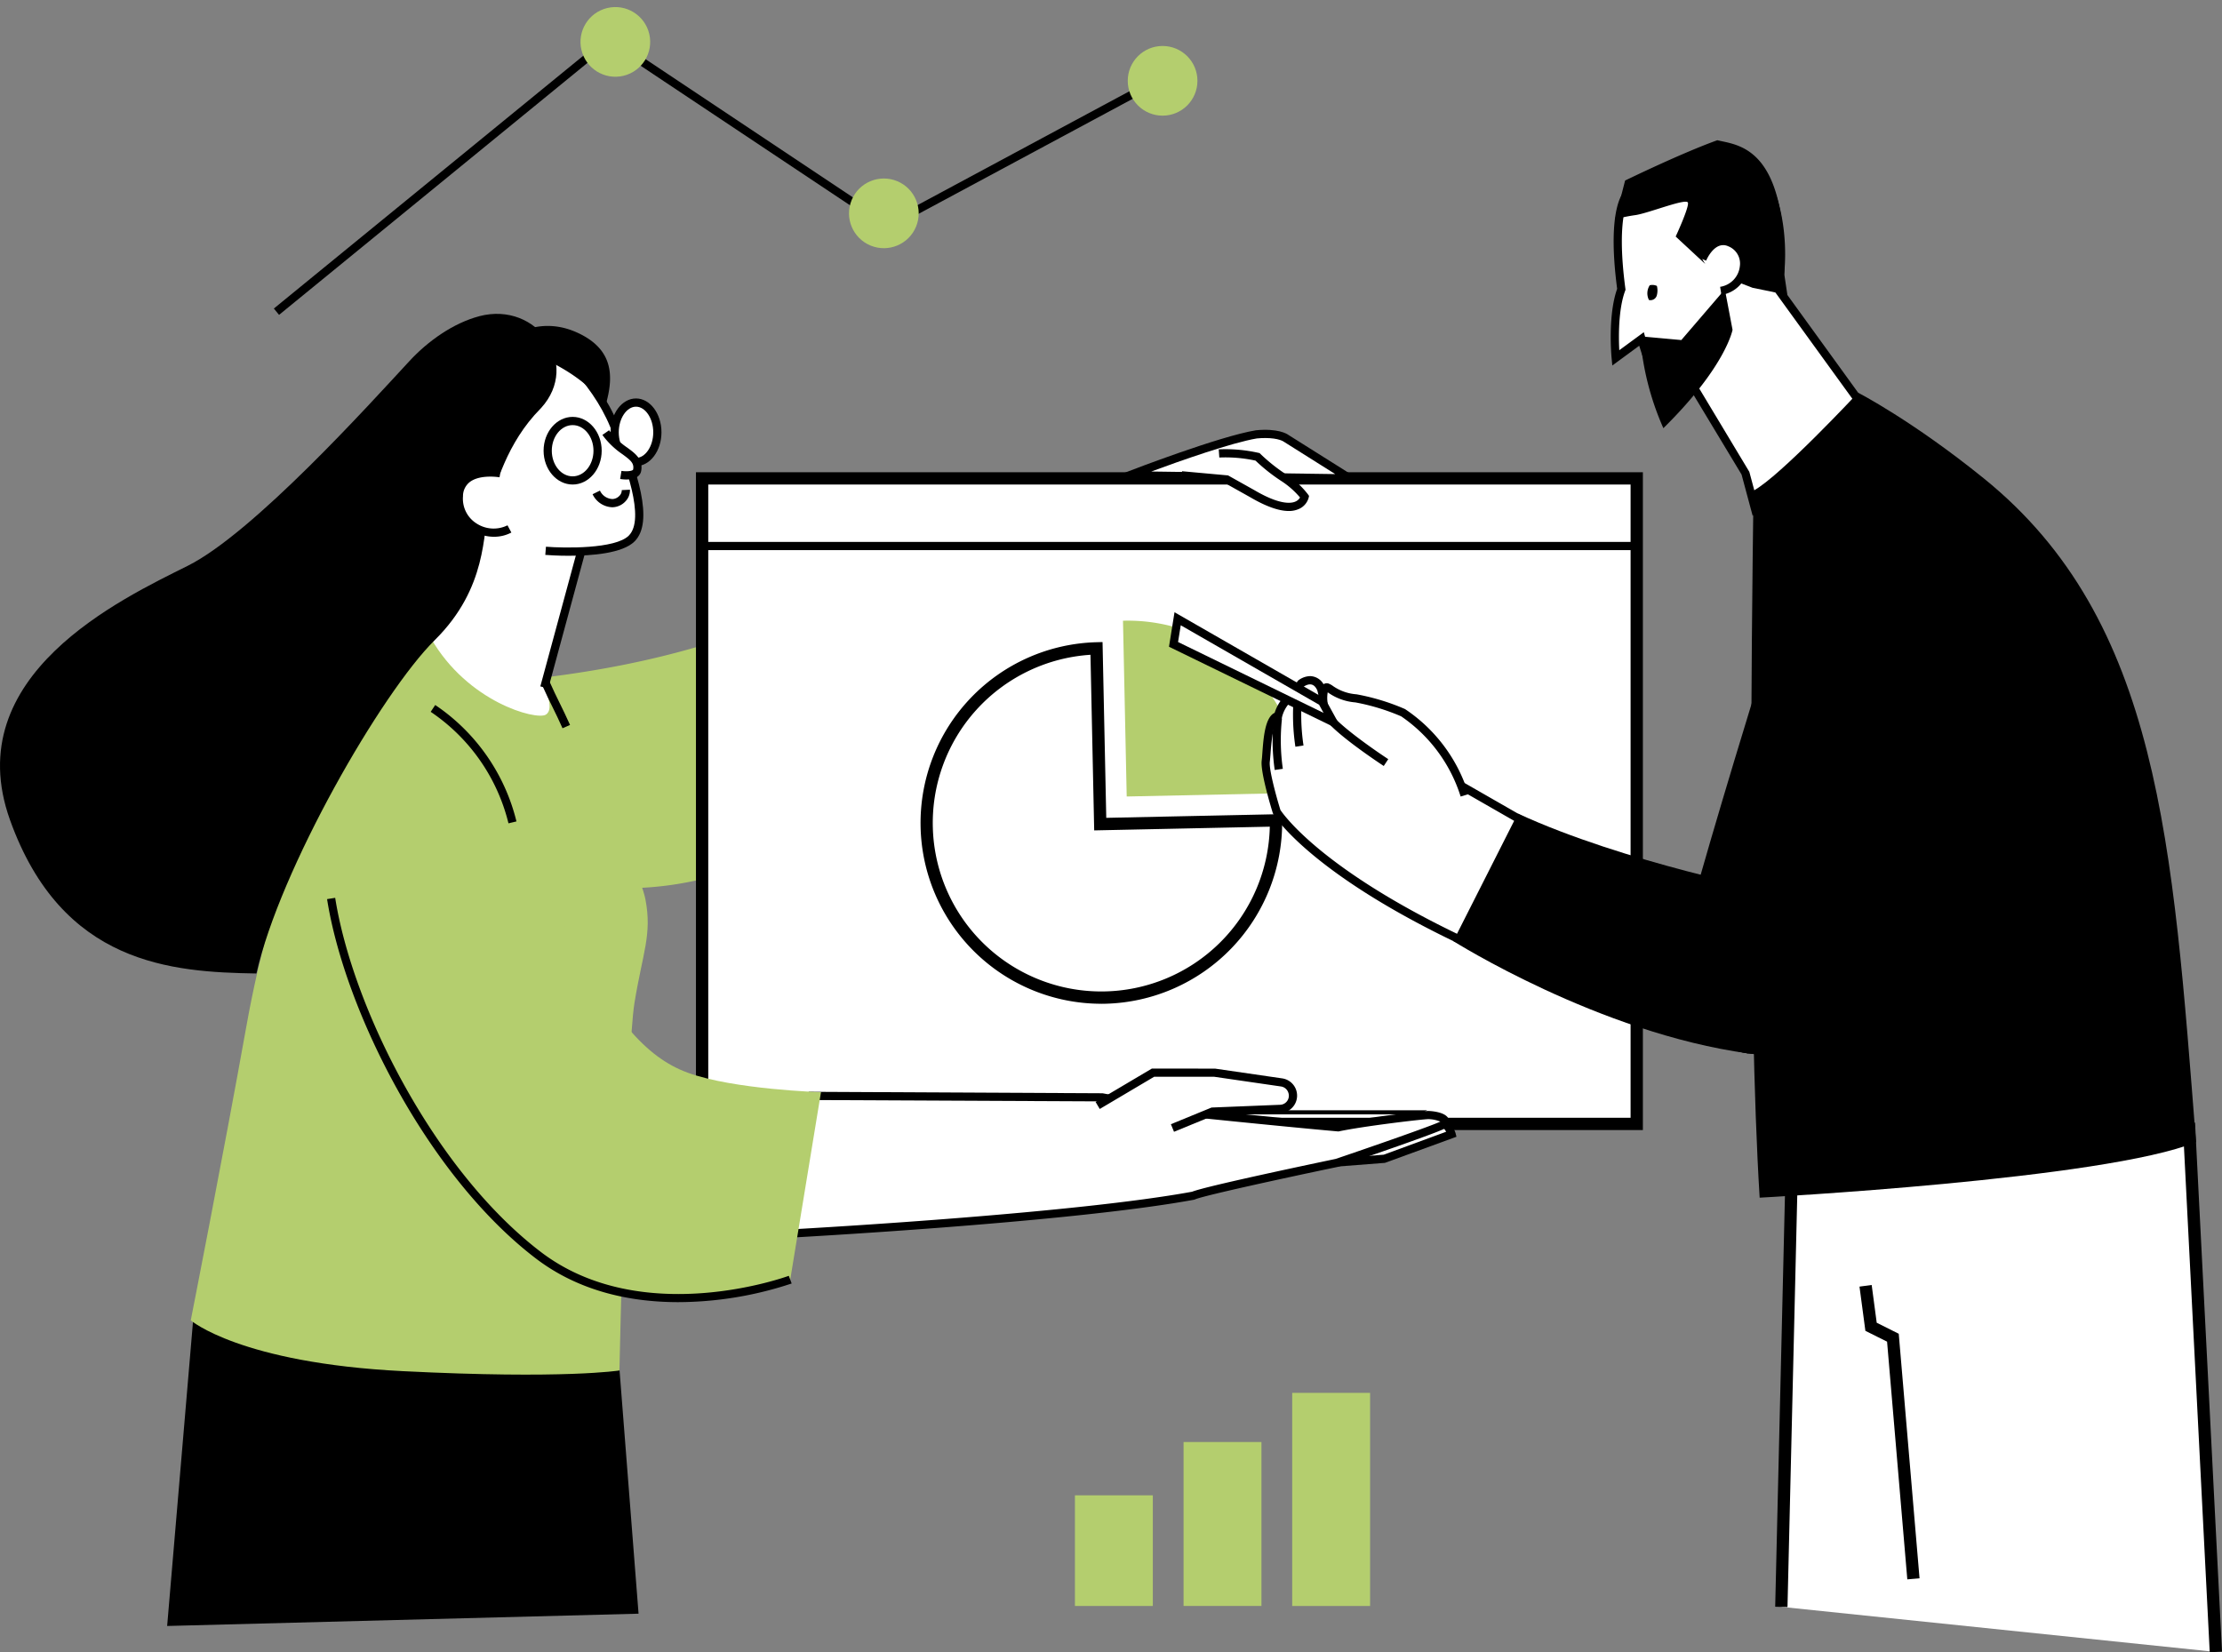 <svg xmlns="http://www.w3.org/2000/svg" width="473.921" height="352.464" viewBox="0 0 473.921 352.464">
  <rect x="0" y="0" width="473.921" height="352.464" fill="#808080" stroke="none"/>
  <g id="Ñëîé_4" data-name="Ñëîé 4" transform="translate(0.005 2.844)">
    <g id="Group_12210" data-name="Group 12210" transform="translate(-0.005 -2.844)">
      <path id="Path_22084" data-name="Path 22084" d="M219.97,296.077s40.22,5.83,69.947-37.011a175.991,175.991,0,0,1-10.492-29.146,285.868,285.868,0,0,1-39.342,14.864c-21.857,6.412-40.8,7.284-46.922,8.161,12.533,26.815,26.815,43.132,26.815,43.132Z" transform="translate(-91.057 -106.886)" fill="#b4ce6e"/>
      <g id="Group_12172" data-name="Group 12172" transform="translate(229.268 297.127)">
        <rect id="Rectangle_753" data-name="Rectangle 753" width="16.613" height="45.463" transform="translate(46.341)" fill="#b4ce6e"/>
        <rect id="Rectangle_754" data-name="Rectangle 754" width="16.613" height="34.971" transform="translate(23.168 10.487)" fill="#b4ce6e"/>
        <rect id="Rectangle_755" data-name="Rectangle 755" width="16.613" height="23.606" transform="translate(0 21.857)" fill="#b4ce6e"/>
      </g>
      <g id="Group_12177" data-name="Group 12177" transform="translate(148.438 100.739)">
        <g id="Group_12174" data-name="Group 12174">
          <g id="Group_12173" data-name="Group 12173">
            <rect id="Rectangle_756" data-name="Rectangle 756" width="199.343" height="137.705" transform="translate(1.311 1.311)" fill="#fff"/>
            <path id="Path_22085" data-name="Path 22085" d="M482.785,328.067H280.82V187.74H482.785V328.067Zm-199.343-2.622H480.163V190.362H283.442Z" transform="translate(-280.82 -187.74)"/>
          </g>
          <rect id="Rectangle_757" data-name="Rectangle 757" width="199.343" height="1.75" transform="translate(1.311 14.864)"/>
        </g>
        <g id="Group_12176" data-name="Group 12176" transform="translate(47.886 31.659)">
          <g id="Group_12175" data-name="Group 12175" transform="translate(0 4.565)">
            <path id="Path_22086" data-name="Path 22086" d="M410.136,258.82a37.258,37.258,0,1,0,38.28,36.694l-37.487.793Z" transform="translate(-372.588 -257.472)" fill="#fff"/>
            <path id="Path_22087" data-name="Path 22087" d="M409.972,333.432a38.57,38.57,0,0,1-1.047-77.125l1.322-.037.793,37.5,37.492-.793.021,1.322A38.669,38.669,0,0,1,410.8,333.427c-.275.005-.555.011-.83.011Zm-2.294-74.445a35.947,35.947,0,1,0,38.243,36.668l-37.455.793-.793-37.455Z" transform="translate(-371.414 -256.27)"/>
          </g>
          <path id="Path_22088" data-name="Path 22088" d="M453.368,247.648c-.079,0-.159.011-.238.011l.793,37.487,37.487-.793v-.243a37.261,37.261,0,0,0-38.036-36.467Z" transform="translate(-409.937 -247.634)" fill="#b4ce6e"/>
        </g>
      </g>
      <path id="Path_22089" data-name="Path 22089" d="M512.844,450.473H463.67l10.492-5.243h48.82l-10.143,5.243Zm-45.468-.872h45.252l6.761-3.5H474.368Z" transform="translate(-218.581 -208.387)"/>
      <g id="Group_12178" data-name="Group 12178" transform="translate(236.372 91.692)">
        <path id="Path_22090" data-name="Path 22090" d="M455.74,181.1s19.235-7.432,27.106-8.743c4.81-.439,6.338.872,6.338.872l13.553,8.526Z" transform="translate(-451.215 -171.401)" fill="#fff"/>
        <path id="Path_22091" data-name="Path 22091" d="M501.8,181.9l-54.618-.761,4.213-1.628c.788-.307,19.409-7.479,27.275-8.79,4.673-.439,6.591.724,6.983,1.02L501.8,181.9Zm-45.453-2.384,39.247.55-11.021-6.94h0s-1.031-.751-3.906-.751c-.56,0-1.163.026-1.787.085-5.37.9-16.412,4.8-22.539,7.062Z" transform="translate(-447.18 -170.625)"/>
      </g>
      <g id="Group_12179" data-name="Group 12179" transform="translate(251.965 95.804)">
        <path id="Path_22092" data-name="Path 22092" d="M484.785,180.117a30.725,30.725,0,0,1,8.219.724,36.984,36.984,0,0,0,5.466,4.371,17.517,17.517,0,0,1,4.588,4.155s-1.094,5.243-11.148-.655l-5.466-3.06-9.615-.872Z" transform="translate(-476.751 -179.188)" fill="#fff"/>
        <path id="Path_22093" data-name="Path 22093" d="M499.583,191.606c-2.13,0-4.868-.978-8.188-2.923l-5.286-2.96-9.43-.856.159-1.744,9.805.893,5.624,3.15c5.328,3.129,7.77,2.865,8.748,2.426a2.042,2.042,0,0,0,.978-.867,18.047,18.047,0,0,0-4.07-3.563,37.882,37.882,0,0,1-5.418-4.3,29.972,29.972,0,0,0-7.728-.661l-.122-1.744a31.869,31.869,0,0,1,8.452.74l.259.053.185.185a36.874,36.874,0,0,0,5.317,4.255,18.278,18.278,0,0,1,4.831,4.387l.217.312-.079.37a3.686,3.686,0,0,1-2.12,2.431,5.261,5.261,0,0,1-2.141.418Z" transform="translate(-476.68 -178.404)"/>
      </g>
      <g id="Group_12195" data-name="Group 12195" transform="translate(0 66.953)">
        <g id="Group_12182" data-name="Group 12182" transform="translate(35.65 38.596)">
          <path id="Path_22094" data-name="Path 22094" d="M73.122,526.82,67.44,593.706l100.546-2.622-4.371-55.955Z" transform="translate(-67.44 -352.399)"/>
          <g id="Group_12181" data-name="Group 12181" transform="translate(5.037)">
            <path id="Path_22095" data-name="Path 22095" d="M128.179,254.725s-27.972,19.314-39.316,82.612c-5.022,28.015-11.893,62.9-11.893,62.9s10.513,9.086,45.193,10.836,46.235-.143,46.235-.143,1.459-67.616,3.208-78.4,3.79-14.573,2.331-22.147-20.694-47.213-20.694-47.213l-25.065-8.452Z" transform="translate(-76.97 -224.126)" fill="#b4ce6e"/>
            <g id="Group_12180" data-name="Group 12180" transform="translate(51.214)">
              <path id="Path_22096" data-name="Path 22096" d="M207.372,203.542l-9.324,34.389s2.331,4.662.291,5.83-16.613-2.622-24.478-16.323c11.364-24.188,13.992-30.6,13.992-30.6l19.526,6.7Z" transform="translate(-173.86 -196.84)" fill="#fff"/>
              <path id="Path_22097" data-name="Path 22097" d="M223.086,282.193c-.756-1.718-1.475-3.172-2.167-4.583-.7-1.427-1.427-2.9-2.2-4.651l1.6-.708c.756,1.718,1.475,3.177,2.167,4.588.7,1.427,1.422,2.9,2.2,4.646Z" transform="translate(-195.008 -232.39)"/>
              <rect id="Rectangle_758" data-name="Rectangle 758" width="35.632" height="1.75" transform="translate(23.344 40.87) rotate(-74.82)"/>
            </g>
          </g>
        </g>
        <g id="Group_12188" data-name="Group 12188">
          <g id="Group_12186" data-name="Group 12186" transform="translate(83.491 3.329)">
            <path id="Path_22098" data-name="Path 22098" d="M190.838,178.109s14.573,1.168,18.363-2.622.291-14.282-3.79-24.188-13.7-19.235-19.816-19.526-32.64,8.452-26.815,26.228,22.147,18.654,32.058,20.107Z" transform="translate(-157.949 -130.896)" fill="#fff"/>
            <path id="Path_22099" data-name="Path 22099" d="M220.51,178.4c-2.574,0-4.6-.148-5.138-.19l.137-1.744c3.943.312,14.8.5,17.67-2.368,3.547-3.547-.571-14.964-3.98-23.236-3.906-9.477-13.162-18.706-19.05-18.987l.085-1.75c6.576.312,16.391,9.879,20.583,20.065,4.144,10.064,7.812,20.926,3.6,25.139-2.569,2.569-9.171,3.066-13.912,3.066Z" transform="translate(-182.558 -130.12)"/>
            <g id="Group_12183" data-name="Group 12183" transform="translate(46.732 14.716)">
              <ellipse id="Ellipse_10" data-name="Ellipse 10" cx="4.551" cy="6.338" rx="4.551" ry="6.338" transform="translate(0.877 0.877)" fill="#fff"/>
              <path id="Path_22100" data-name="Path 22100" d="M251.788,172.39c-2.992,0-5.428-3.235-5.428-7.215s2.437-7.215,5.428-7.215,5.429,3.235,5.429,7.215S254.78,172.39,251.788,172.39Zm0-12.675c-1.993,0-3.679,2.5-3.679,5.465s1.686,5.466,3.679,5.466,3.679-2.5,3.679-5.466S253.781,159.715,251.788,159.715Z" transform="translate(-246.36 -157.96)"/>
            </g>
            <g id="Group_12184" data-name="Group 12184" transform="translate(44.993 21.497)">
              <path id="Path_22101" data-name="Path 22101" d="M244.425,171.75c3.06,4.371,7.284,4.662,6.7,8.013-.27,1.549-3.5,1.02-3.5,1.02l-3.208-9.033Z" transform="translate(-243.706 -171.243)" fill="#fff"/>
              <path id="Path_22102" data-name="Path 22102" d="M248.166,181.3a8.278,8.278,0,0,1-1.311-.111l.28-1.728c1.152.185,2.437.026,2.495-.307.233-1.327-.523-1.95-2.262-3.23a17.466,17.466,0,0,1-4.3-4.133l1.432-1a15.714,15.714,0,0,0,3.9,3.726c1.734,1.279,3.372,2.49,2.944,4.937-.238,1.369-1.676,1.845-3.187,1.845Z" transform="translate(-243.07 -170.79)"/>
            </g>
            <g id="Group_12185" data-name="Group 12185" transform="translate(32.45 18.648)">
              <ellipse id="Ellipse_11" data-name="Ellipse 11" cx="5.318" cy="6.338" rx="5.318" ry="6.338" transform="translate(0.877 0.877)" fill="#fff"/>
              <path id="Path_22103" data-name="Path 22103" d="M225.535,179.83c-3.415,0-6.195-3.235-6.195-7.215s2.78-7.215,6.195-7.215,6.195,3.235,6.195,7.215S228.95,179.83,225.535,179.83Zm0-12.675c-2.453,0-4.445,2.453-4.445,5.465s1.993,5.465,4.445,5.465,4.445-2.453,4.445-5.465S227.988,167.155,225.535,167.155Z" transform="translate(-219.34 -165.4)"/>
            </g>
            <path id="Path_22104" data-name="Path 22104" d="M243.3,198.528a4.829,4.829,0,0,1-4.192-2.78l1.57-.772a3.08,3.08,0,0,0,2.7,1.8,2.161,2.161,0,0,0,1.475-.708,1.661,1.661,0,0,0,.481-1.2l1.744-.085a3.412,3.412,0,0,1-.941,2.468,3.9,3.9,0,0,1-2.706,1.274H243.3Z" transform="translate(-196.21 -160.602)"/>
          </g>
          <path id="Path_22105" data-name="Path 22105" d="M102.225,124.317c12.432-3.261,21.656,10.27,13.193,19.573-.063.069-.132.137-.2.211-7.1,7.183-9.6,16.471-10.957,21.365s-.174,16.719-11.544,27.957-33.073,48.957-38.026,71.11c-18.067-.291-41.488-1.861-52.562-32.751s23.9-47.213,37.889-54.206S78.8,143.1,87.293,133.922c4.033-4.371,9.456-8.161,14.938-9.6Z" transform="translate(0.005 -123.821)"/>
          <path id="Path_22106" data-name="Path 22106" d="M201.56,132.727s7.067-6.919,16.539-2.622c7.738,3.51,7.871,9.255,6.121,15.371-5.244-6.121-10.492-8.452-14.573-10.492A22.956,22.956,0,0,0,201.56,132.727Z" transform="translate(-95.017 -126.12)"/>
          <g id="Group_12187" data-name="Group 12187" transform="translate(96.992 32.966)">
            <path id="Path_22107" data-name="Path 22107" d="M193.969,188.008s-8.526-1.528-8.817,4.884a7.422,7.422,0,0,0,10.783,6.993Z" transform="translate(-184.27 -186.971)" fill="#fff"/>
            <path id="Path_22108" data-name="Path 22108" d="M191.863,200.772a8.7,8.7,0,0,1-4.625-1.337,8.03,8.03,0,0,1-3.737-7.368,5.557,5.557,0,0,1,2.04-4.292c2.844-2.273,7.606-1.448,7.807-1.411l-.307,1.723c-.037-.005-4.192-.714-6.412,1.062a3.818,3.818,0,0,0-1.38,3,6.23,6.23,0,0,0,2.923,5.809,6.657,6.657,0,0,0,6.57.37l.825,1.543a7.864,7.864,0,0,1-3.705.9Z" transform="translate(-183.491 -186.188)"/>
          </g>
        </g>
        <g id="Group_12194" data-name="Group 12194" transform="translate(69.759 82.311)">
          <g id="Group_12192" data-name="Group 12192" transform="translate(96.244 78.683)">
            <g id="Group_12189" data-name="Group 12189" transform="translate(105.97 9.44)">
              <path id="Path_22109" data-name="Path 22109" d="M516.25,458.576l22.438-1.75,14.282-5.244s-1.168-4.662-7.284-3.5a36.148,36.148,0,0,0-10.2,3.5l-18.944-1.459Z" transform="translate(-515.341 -447.032)" fill="#fff"/>
              <path id="Path_22110" data-name="Path 22110" d="M514.53,458.756l.359-10.339,19.594,1.507a37.562,37.562,0,0,1,10.228-3.462,11.073,11.073,0,0,1,2.024-.2,6.2,6.2,0,0,1,6.274,4.345l.19.761-15.249,5.566-23.416,1.824Zm2.04-8.457-.227,6.56,21.344-1.665L551,450.3a4.542,4.542,0,0,0-4.271-2.3,9.352,9.352,0,0,0-1.7.169,35.358,35.358,0,0,0-9.932,3.4l-.233.132Z" transform="translate(-514.53 -446.26)"/>
            </g>
            <g id="Group_12190" data-name="Group 12190" transform="translate(0 4.958)">
              <path id="Path_22111" data-name="Path 22111" d="M316.11,468.867s60.617-3.2,87.432-8.161c2.357-1.1,30.6-6.993,30.6-6.993s21.254-7.22,22.734-8.161c1.459-1.459-2.04-2.04-3.209-2.04s-13.7,1.459-19.235,2.622c-13.114-1.168-34.025-3.351-34.025-3.351l-16.391-3.06-61.786-.291-6.121,29.437Z" transform="translate(-315.021 -438.558)" fill="#fff"/>
              <path id="Path_22112" data-name="Path 22112" d="M314.05,469.024l6.5-31.244,62.658.312,16.391,3.06c.137.011,20.847,2.172,33.813,3.33,5.709-1.184,18.088-2.616,19.288-2.616.037,0,3.642.074,4.319,1.707a1.6,1.6,0,0,1-.5,1.829l-.148.122c-1.522.967-20.736,7.506-22.919,8.251l-.1.026c-11.312,2.363-28.749,6.158-30.409,6.93l-.211.069c-26.561,4.91-86.935,8.14-87.543,8.172l-1.131.058Zm7.918-29.489-5.74,27.624c8.436-.47,61.611-3.563,86.09-8.066,2.965-1.205,27.528-6.348,30.626-7,7.834-2.659,20.356-7.02,22.3-7.95a6.852,6.852,0,0,0-2.543-.534c-1.152,0-13.658,1.469-19.055,2.606l-.127.026-.132-.011c-12.971-1.152-33.829-3.33-34.04-3.351l-16.386-3.055-60.993-.285Z" transform="translate(-314.05 -437.78)"/>
            </g>
            <g id="Group_12191" data-name="Group 12191" transform="translate(67.669)">
              <path id="Path_22113" data-name="Path 22113" d="M458.872,441.859l8.526-3.5,14.478-.581a2.811,2.811,0,0,0,2.553-3.7l-.016-.053a2.811,2.811,0,0,0-2.262-1.892l-14.314-2.083H454.723l-11.8,6.993,15.958,4.81Z" transform="translate(-442.471 -429.178)" fill="#fff"/>
              <path id="Path_22114" data-name="Path 22114" d="M458.8,441.889l-.666-1.617,8.669-3.557,14.631-.587a1.936,1.936,0,0,0,1.76-2.548,1.947,1.947,0,0,0-1.575-1.358l-14.25-2.072H454.56l-11.6,6.872-.893-1.506,12.009-7.115,13.479.011,14.314,2.083a3.713,3.713,0,0,1-.37,7.384l-14.325.571-8.383,3.441Z" transform="translate(-442.07 -428.4)"/>
            </g>
          </g>
          <g id="Group_12193" data-name="Group 12193">
            <path id="Path_22115" data-name="Path 22115" d="M237.713,363.258l-6.56,40s-31.477,11.8-53.772-5.244-40.22-51.145-44.152-76.062c-3.06-20.985,11.364-49.834,23.168-40.653s16.613,27.539,26.667,46.774,17.142,27.713,26.228,31.038c9.842,3.6,28.416,4.155,28.416,4.155Z" transform="translate(-132.367 -279.543)" fill="#b4ce6e"/>
            <path id="Path_22116" data-name="Path 22116" d="M206.87,445.748c-9.763,0-20.932-2.1-30.414-9.351-23.057-17.633-40.727-52.8-44.485-76.623l1.728-.275c3.705,23.479,21.111,58.144,43.819,75.508,21.661,16.566,52.62,5.238,52.932,5.122l.613,1.639a77.4,77.4,0,0,1-24.2,3.98Z" transform="translate(-131.97 -317.236)"/>
            <path id="Path_22117" data-name="Path 22117" d="M190.372,306.92a40.206,40.206,0,0,0-16.592-23.786l.967-1.454a41.97,41.97,0,0,1,17.327,24.833Z" transform="translate(-151.68 -280.55)"/>
          </g>
        </g>
      </g>
      <g id="Group_12196" data-name="Group 12196" transform="translate(58.41 0)">
        <path id="Path_22118" data-name="Path 22118" d="M111.61,70.936l-1.11-1.353,71.469-58.4,59.555,39.7,58.112-31.228.83,1.543-59.042,31.72L182.075,13.352Z" transform="translate(-110.5 -3.767)"/>
        <circle id="Ellipse_12" data-name="Ellipse 12" cx="7.432" cy="7.432" r="7.432" transform="translate(63.893 3.414) rotate(-13.28)" fill="#b4ce6e"/>
        <circle id="Ellipse_13" data-name="Ellipse 13" cx="7.432" cy="7.432" r="7.432" transform="translate(120.393 49.534) rotate(-67.5)" fill="#b4ce6e"/>
        <circle id="Ellipse_14" data-name="Ellipse 14" cx="7.432" cy="7.432" r="7.432" transform="translate(182.122 9.807)" fill="#b4ce6e"/>
      </g>
      <g id="Group_12209" data-name="Group 12209" transform="translate(249.328 29.909)">
        <g id="Group_12199" data-name="Group 12199" transform="translate(94.217)">
          <g id="Group_12197" data-name="Group 12197" transform="translate(0 1.94)">
            <path id="Path_22119" data-name="Path 22119" d="M686.73,88.468l-.064-2.373c1.422-9.107-.766-24.616-9.551-26.625-10.2-2.331-20.4,6.412-22.734,8.161,0,0-3.716,2.949-1.385,20.435-2.077,5.571-1.2,14.647-1.2,14.647l5.5-4.044s2.331,8.161,4.081,10.2a29.2,29.2,0,0,0,5.82-1.972l12.252,20.334,2.04,7.58L705.1,113.829,686.735,88.473Z" transform="translate(-650.726 -58.196)" fill="#fff"/>
            <path id="Path_22120" data-name="Path 22120" d="M680.215,135.613l-2.373-8.827-11.793-19.568a28.507,28.507,0,0,1-5.286,1.718l-.507.106-.338-.4c-1.459-1.7-3.161-6.9-3.9-9.329l-5.74,4.218L650.129,102c-.037-.375-.851-9.123,1.179-14.827-2.273-17.29,1.316-20.694,1.734-21.022.185-.143.4-.3.645-.5,2.9-2.257,10.6-8.246,19.087-8.246a16.847,16.847,0,0,1,3.742.412c9.884,2.257,11.539,19,10.233,27.528l.058,2.024,18.664,25.779L680.215,135.6Zm-13.468-30.621L679.5,126.215l1.67,6.211,21.957-19.52L685.068,87.972l-.074-2.727.01-.079c1.454-9.314-.872-23.807-8.88-25.636a14.937,14.937,0,0,0-3.351-.37c-7.881,0-15.239,5.725-18.014,7.876-.259.2-.476.37-.65.5h0s-3.224,3.235-1.041,19.621l.026.217-.074.206c-1.48,3.964-1.4,9.9-1.258,12.691l5.233-3.843.344,1.21c.587,2.056,2.294,7.448,3.6,9.462a28.8,28.8,0,0,0,5.1-1.792l.708-.322Z" transform="translate(-649.937 -57.41)"/>
          </g>
          <path id="Path_22121" data-name="Path 22121" d="M664.637,74.3s2.844-6.121,2.622-7.215-8.3,2.188-11.148,2.622a40.251,40.251,0,0,0-4.371.872l2.114-8.235s11.951-5.83,19.674-8.6c4.371,1.094,14.864,1.168,14.282,28.633l.655,4.371-7.432-1.528-5.682-2.188-4.588-3.06-6.121-5.682Z" transform="translate(-650.787 -53.74)"/>
          <path id="Path_22122" data-name="Path 22122" d="M661.81,123.947l8.78.8,9.287-10.82,1.639,8.632s-1.422,7.871-14.753,20.985A59.613,59.613,0,0,1,661.81,123.947Z" transform="translate(-655.534 -82.115)"/>
          <path id="Path_22123" data-name="Path 22123" d="M665.058,115.359a1.389,1.389,0,0,0,1.66-.914,4.025,4.025,0,0,0,.037-2.083,2.339,2.339,0,0,0-1.528-.143A3.16,3.16,0,0,0,665.058,115.359Z" transform="translate(-656.906 -81.276)"/>
          <g id="Group_12198" data-name="Group 12198" transform="translate(18.729 20.627)">
            <path id="Path_22124" data-name="Path 22124" d="M686.89,98.294s2.077-5.127,5.846-3.552c4.974,2.077,3.552,9.451-1.914,10.328Z" transform="translate(-686.087 -93.554)" fill="#fff"/>
            <path id="Path_22125" data-name="Path 22125" d="M690.249,105.141l-.275-1.728a4.965,4.965,0,0,0,4.2-4.34,3.956,3.956,0,0,0-2.484-4.318,2.474,2.474,0,0,0-1.993-.048c-1.7.7-2.7,3.1-2.706,3.119l-1.617-.661c.053-.127,1.274-3.082,3.647-4.075a4.211,4.211,0,0,1,3.346.042,5.692,5.692,0,0,1,3.547,6.142,6.71,6.71,0,0,1-5.661,5.857Z" transform="translate(-685.37 -92.763)"/>
          </g>
        </g>
        <g id="Group_12200" data-name="Group 12200" transform="translate(129.296 209.555)">
          <path id="Path_22126" data-name="Path 22126" d="M811.456,564.422,805.774,452.95l-84.805,9.615-2.188,92.242Z" transform="translate(-717.469 -451.491)" fill="#fff"/>
          <path id="Path_22127" data-name="Path 22127" d="M808.981,563.19l-5.613-110.082-82.284,9.335-2.162,91.1-2.622-.063,2.215-93.384,87.332-9.9L811.6,563.057Z" transform="translate(-716.3 -450.19)"/>
        </g>
        <path id="Path_22128" data-name="Path 22128" d="M708.432,327.359s73.837-3.906,93.061-11.861c-4.99-63.609-7.738-111.229-45.267-141.58-15.3-12.379-26.815-18.278-26.815-18.278s-16.613,17.84-22.3,20.9c-.439,33.66-1.311,108.417,1.311,150.819Z" transform="translate(-582.44 -101.778)"/>
        <g id="Group_12201" data-name="Group 12201" transform="translate(147.278 244.203)">
          <path id="Path_22129" data-name="Path 22129" d="M752.78,516.07l1.168,8.743,4.662,2.331,4.371,51.441Z" transform="translate(-751.48 -515.896)" fill="#fff"/>
          <path id="Path_22130" data-name="Path 22130" d="M760.516,578.541,756.2,527.834l-4.625-2.31-1.258-9.435,2.6-.349,1.073,8.056,4.7,2.352.063.735,4.371,51.436Z" transform="translate(-750.32 -515.74)"/>
        </g>
        <g id="Group_12208" data-name="Group 12208" transform="translate(0 68.208)">
          <g id="Group_12205" data-name="Group 12205" transform="translate(0 32.486)">
            <g id="Group_12202" data-name="Group 12202" transform="translate(19.747 13.627)">
              <path id="Path_22131" data-name="Path 22131" d="M566.375,302.207,536.647,285.16s-10.492-2.331-12.823-6.121c-.92-1.734-.877-4.525-1.311-5.54-.84-1.956-2.447-2.336-4.223-1.168a23.439,23.439,0,0,0-1.168,2.04,7.73,7.73,0,0,0-3.79,4.953c-2.331.291-2.331,7.284-2.622,9.615s2.331,10.783,2.331,10.783,7.58,12.533,40.51,27.978c11.655-20.694,12.823-25.5,12.823-25.5Z" transform="translate(-509.821 -270.799)" fill="#fff"/>
              <path id="Path_22132" data-name="Path 22132" d="M553.144,328.063l-.735-.344c-32.793-15.382-40.568-27.8-40.886-28.316l-.085-.2c-.275-.883-2.669-8.7-2.363-11.153.053-.418.1-.988.143-1.649.243-3.245.566-7.59,2.622-8.552a8.727,8.727,0,0,1,3.9-4.942c.053-.106.132-.259.216-.423.6-1.163.793-1.48,1.078-1.665a4.36,4.36,0,0,1,2.384-.8,3.4,3.4,0,0,1,3.124,2.357,9.213,9.213,0,0,1,.444,2.088,11.348,11.348,0,0,0,.835,3.383c1.723,2.8,9.425,5.048,12.242,5.677l.243.1,30.3,17.374-.153.64c-.048.2-1.327,5.164-12.913,25.726l-.4.708Zm-40.072-29.484c.719,1.078,9.086,12.9,39.348,27.211,8.922-15.884,11.481-22.137,12.136-23.96l-29-16.629c-1.591-.365-10.868-2.622-13.246-6.486a12.477,12.477,0,0,1-1.052-4,8.843,8.843,0,0,0-.323-1.644c-.6-1.39-1.581-1.628-2.844-.846-.137.211-.423.761-.581,1.073a5.833,5.833,0,0,1-.476.846l-.137.169-.2.085a6.951,6.951,0,0,0-3.277,4.324l-.122.618-.624.079c-1.195.148-1.586,5.4-1.713,7.125-.053.692-.1,1.3-.153,1.734-.2,1.554,1.237,6.967,2.262,10.3Z" transform="translate(-509.049 -270.02)"/>
            </g>
            <g id="Group_12203" data-name="Group 12203" transform="translate(31.989 15.148)">
              <path id="Path_22133" data-name="Path 22133" d="M564.045,297.578a33.159,33.159,0,0,0-13.114-17.633,46.567,46.567,0,0,0-10.054-3.06c-4.371-.581-5.244-2.04-6.121-2.331s-1.459,2.912,0,5.83,12.533,10.2,12.533,10.2Z" transform="translate(-532.991 -273.67)" fill="#fff"/>
              <path id="Path_22134" data-name="Path 22134" d="M562.428,297.066a32.534,32.534,0,0,0-12.686-17.11,45.487,45.487,0,0,0-9.763-2.971,11.7,11.7,0,0,1-5.746-2.04c-.053-.037-.106-.074-.159-.106a6.953,6.953,0,0,0,.682,4.387c.994,1.982,7.855,6.983,12.231,9.863l-.962,1.459c-1.152-.761-11.312-7.5-12.834-10.54-1.306-2.611-1.21-5.6-.307-6.639a1.248,1.248,0,0,1,1.364-.407,4,4,0,0,1,.973.544,10.015,10.015,0,0,0,4.99,1.75A47.036,47.036,0,0,1,550.5,278.38l.1.053a33.754,33.754,0,0,1,13.5,18.125l-1.67.508Z" transform="translate(-532.209 -272.898)"/>
            </g>
            <path id="Path_22135" data-name="Path 22135" d="M513.948,297.962a44.588,44.588,0,0,1-.19-11.132l1.739.19a42.88,42.88,0,0,0,.185,10.7l-1.734.248Z" transform="translate(-491.399 -264.318)"/>
            <path id="Path_22136" data-name="Path 22136" d="M522.247,286.872a45.583,45.583,0,0,1-.074-13.072l1.734.227a44.012,44.012,0,0,0,.069,12.57l-1.728.27Z" transform="translate(-495.285 -258.175)"/>
            <g id="Group_12204" data-name="Group 12204">
              <path id="Path_22137" data-name="Path 22137" d="M474.392,246.87l30.821,17.707,2.405,4.371-34.1-16.613Z" transform="translate(-472.553 -245.48)" fill="#fff"/>
              <path id="Path_22138" data-name="Path 22138" d="M508.849,269.7,471.69,251.6l1.179-7.358L505,262.7l3.848,7Zm-35.224-19.108,31.038,15.123-.957-1.744L474.2,247.02Z" transform="translate(-471.69 -244.24)"/>
            </g>
          </g>
          <g id="Group_12206" data-name="Group 12206" transform="translate(108.507)">
            <path id="Path_22139" data-name="Path 22139" d="M709.267,182.78s-27.539,86.993-31.477,105.356c28.945,13.484,31.038,14.5,31.038,14.5s27.539-48.6,31.038-84.885C726.314,191.523,709.267,182.78,709.267,182.78Z" transform="translate(-677.356 -182.78)"/>
            <path id="Path_22140" data-name="Path 22140" d="M694.455,391.431a17.485,17.485,0,1,1,17.485-17.485A17.505,17.505,0,0,1,694.455,391.431Z" transform="translate(-676.97 -264.656)"/>
          </g>
          <g id="Group_12207" data-name="Group 12207" transform="translate(60.644 75.428)">
            <path id="Path_22141" data-name="Path 22141" d="M600.184,325.48,586.42,352.691s31.017,19.594,62.933,23.966c4.128-25.134,5.719-34.49,5.719-34.49S622.918,335.972,600.184,325.48Z" transform="translate(-586.42 -325.48)"/>
            <path id="Path_22142" data-name="Path 22142" d="M694.455,391.431a17.485,17.485,0,1,1,17.485-17.485A17.505,17.505,0,0,1,694.455,391.431Z" transform="translate(-629.107 -340.085)"/>
          </g>
        </g>
      </g>
    </g>
  </g>
</svg>
